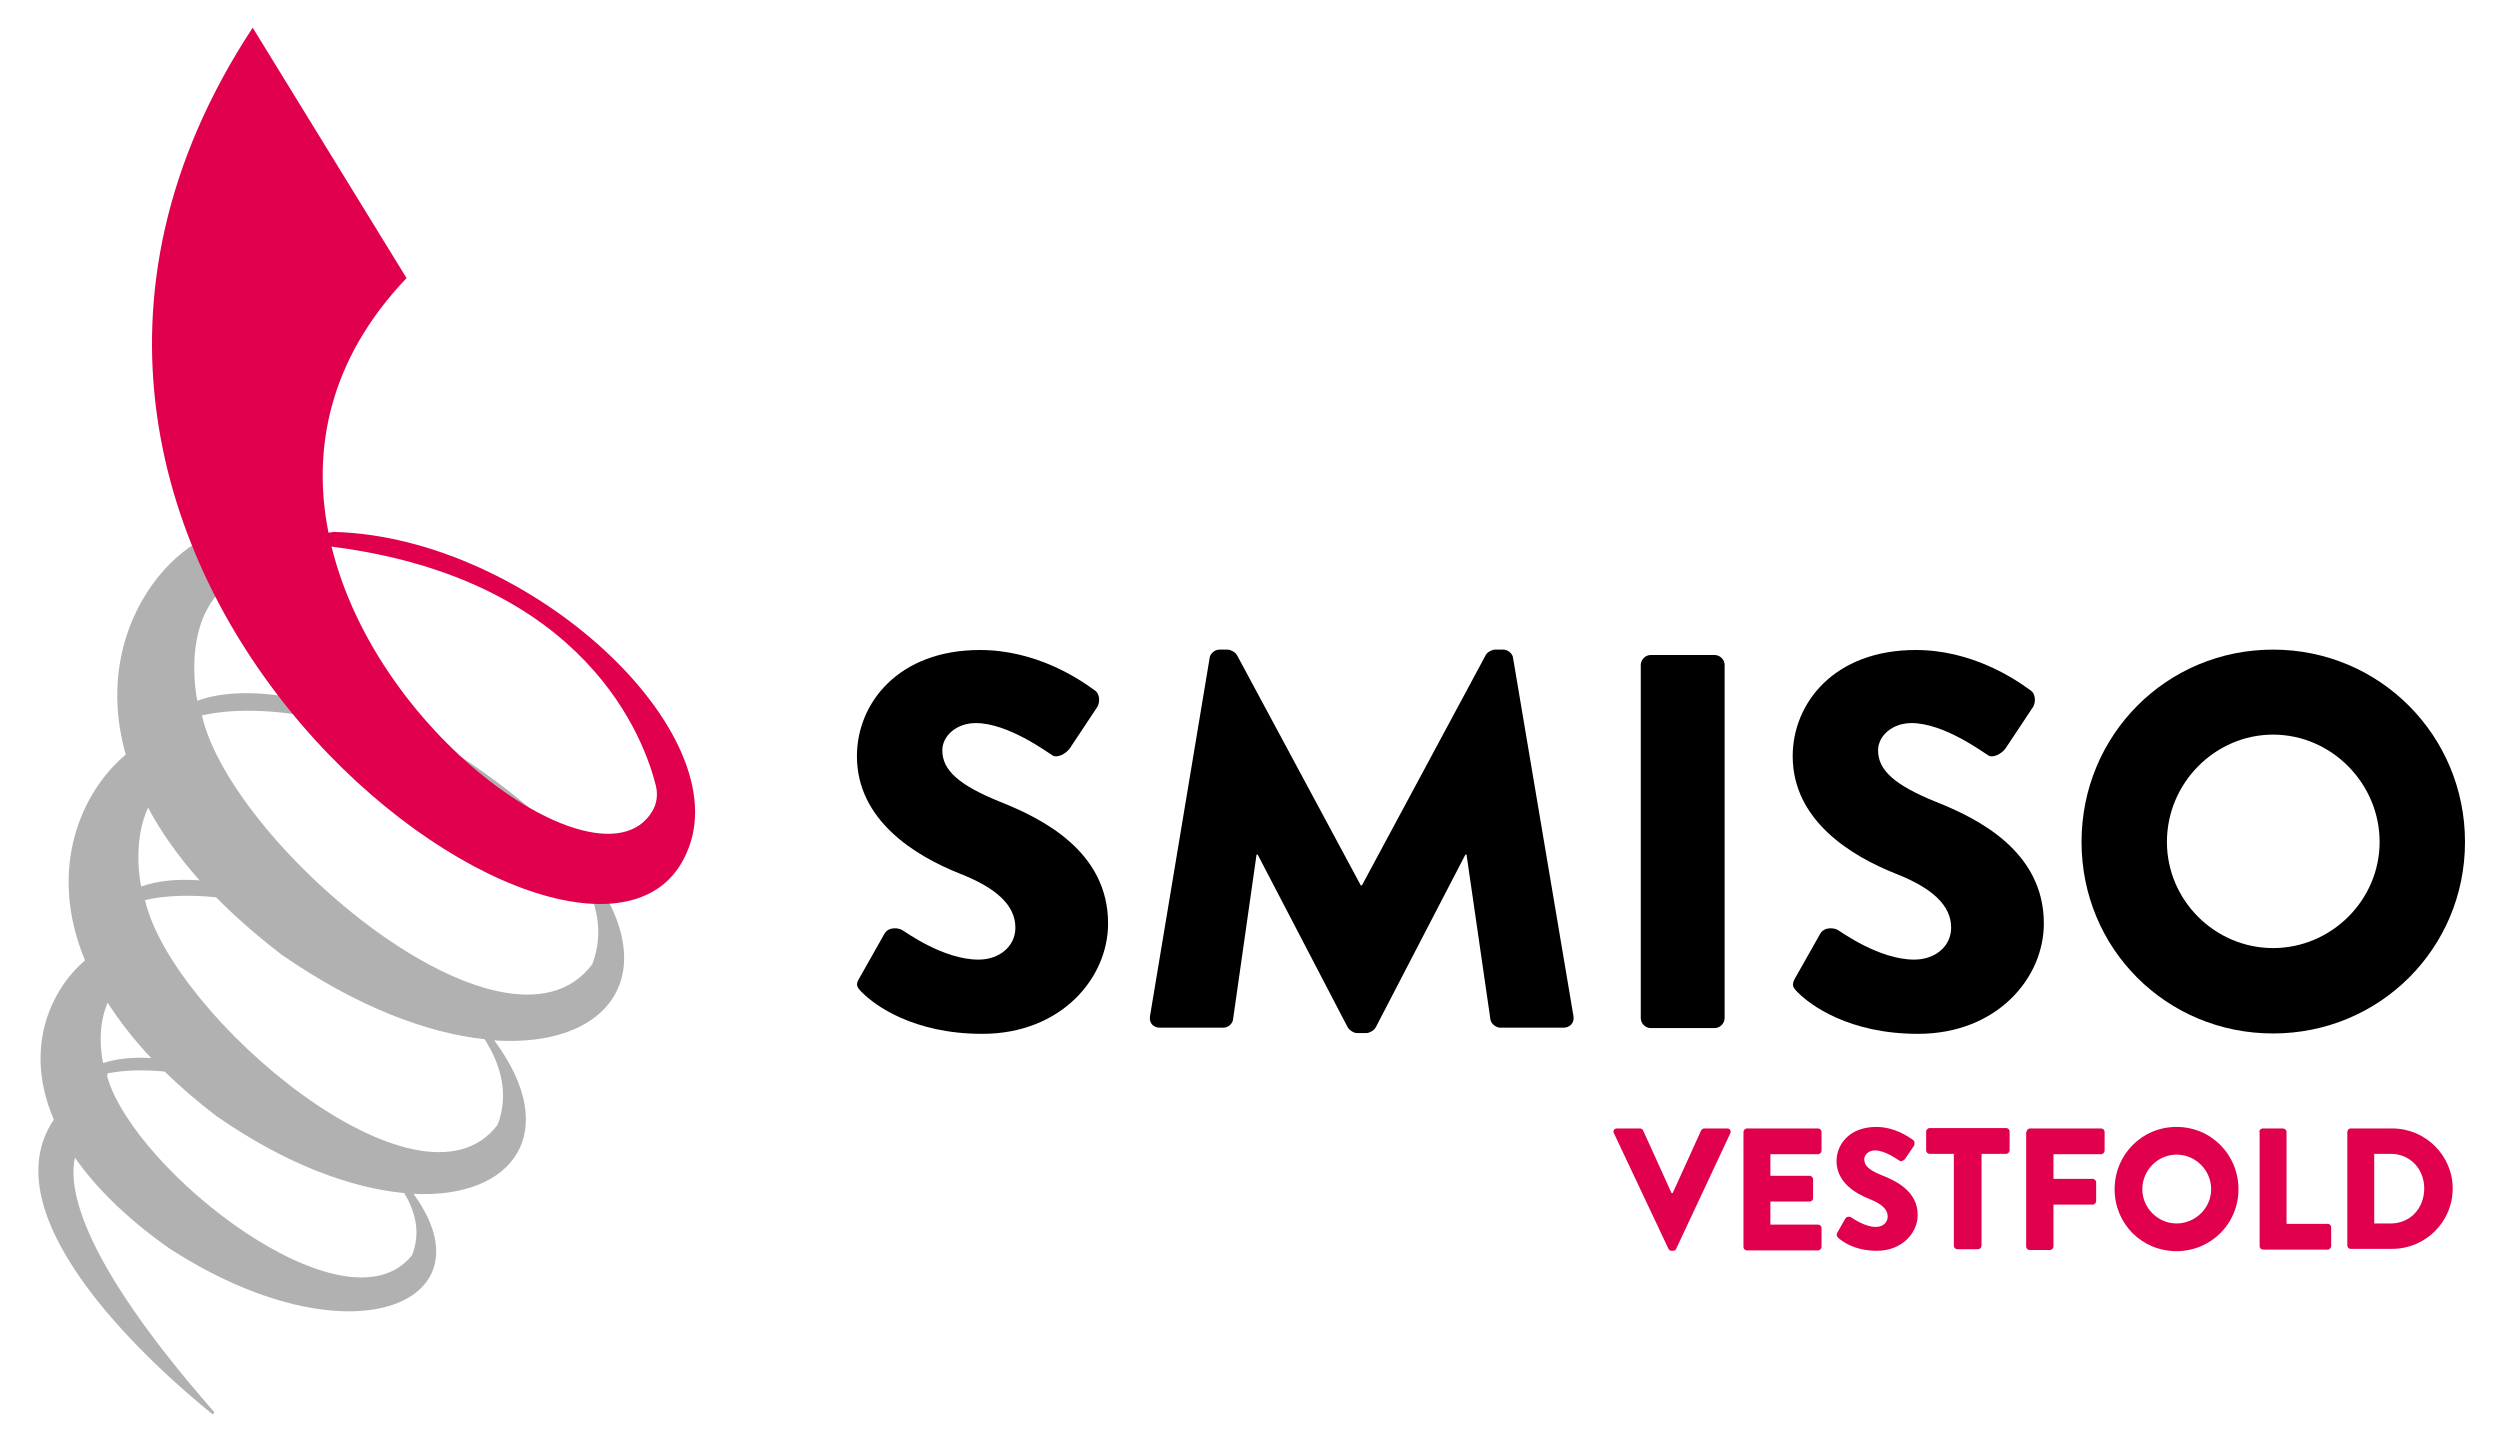 <?xml version="1.0" encoding="utf-8"?>
<!-- Generator: Adobe Illustrator 24.2.3, SVG Export Plug-In . SVG Version: 6.00 Build 0)  -->
<svg version="1.1" id="Layer_1" xmlns="http://www.w3.org/2000/svg" xmlns:xlink="http://www.w3.org/1999/xlink" x="0px" y="0px"
	 viewBox="0 0 650 378" style="enable-background:new 0 0 650 378;" xml:space="preserve">
<style type="text/css">
	.st0{fill:#E0004D;}
	.st1{fill:#B1B1B1;}
</style>
<g>
	<path d="M223.5,254.2l6.5-11.5c1.1-1.8,3.7-1.5,4.7-0.8c0.6,0.3,10.5,7.6,19.7,7.6c5.5,0,9.6-3.5,9.6-8.3c0-5.8-4.9-10.3-14.3-14
		c-11.9-4.7-26.9-14-26.9-30.6c0-13.7,10.7-27.6,32-27.6c14.4,0,25.5,7.3,29.7,10.4c1.7,1,1.4,3.5,0.8,4.4l-7.1,10.7
		c-1,1.5-3.5,2.8-4.7,1.8c-1.2-0.7-11.4-8.3-19.8-8.3c-5,0-8.7,3.3-8.7,7.1c0,5.1,4.2,9,15.1,13.4c10.8,4.3,28,12.8,28,31.6
		c0,14.3-12.3,28.7-32.7,28.7c-18,0-28-7.5-31.2-10.7C222.8,256.7,222.3,256.1,223.5,254.2z"/>
	<path d="M314.5,171.1c0.1-1.2,1.4-2.2,2.5-2.2h2.2c0.7,0,1.9,0.6,2.4,1.4l32.2,59.9h0.3l32.2-59.9c0.4-0.8,1.7-1.4,2.4-1.4h2.2
		c1.1,0,2.4,1,2.5,2.2l15.7,93.1c0.3,1.8-1,3-2.6,3h-16.4c-1.2,0-2.5-1.1-2.6-2.2l-6.2-42.8h-0.3l-23.3,44.9
		c-0.4,0.8-1.7,1.5-2.4,1.5h-2.5c-0.8,0-1.9-0.7-2.4-1.5l-23.4-44.9h-0.3l-6.1,42.8c-0.1,1.1-1.2,2.2-2.6,2.2h-16.4
		c-1.7,0-2.9-1.2-2.6-3L314.5,171.1z"/>
	<path d="M426.6,172.9c0-1.4,1.2-2.6,2.6-2.6h16.6c1.4,0,2.6,1.2,2.6,2.6v91.8c0,1.4-1.2,2.6-2.6,2.6h-16.6c-1.4,0-2.6-1.2-2.6-2.6
		V172.9z"/>
	<path d="M466.8,254.2l6.5-11.5c1.1-1.8,3.7-1.5,4.7-0.8c0.6,0.3,10.5,7.6,19.7,7.6c5.5,0,9.6-3.5,9.6-8.3c0-5.8-4.9-10.3-14.3-14
		c-11.9-4.7-26.9-14-26.9-30.6c0-13.7,10.7-27.6,32-27.6c14.4,0,25.5,7.3,29.7,10.4c1.7,1,1.4,3.5,0.8,4.4l-7.1,10.7
		c-1,1.5-3.5,2.8-4.7,1.8c-1.2-0.7-11.4-8.3-19.8-8.3c-5,0-8.7,3.3-8.7,7.1c0,5.1,4.2,9,15.1,13.4c10.8,4.3,28,12.8,28,31.6
		c0,14.3-12.3,28.7-32.7,28.7c-18,0-28-7.5-31.2-10.7C466.1,256.7,465.7,256.1,466.8,254.2z"/>
	<path d="M591,168.9c27.7,0,49.9,22.3,49.9,50s-22.2,49.8-49.9,49.8c-27.7,0-49.8-22-49.8-49.8S563.3,168.9,591,168.9z M591,246.5
		c15.2,0,27.7-12.5,27.7-27.6c0-15.2-12.5-27.9-27.7-27.9c-15.1,0-27.6,12.6-27.6,27.9C563.4,234.1,575.9,246.5,591,246.5z"/>
</g>
<g>
	<path class="st0" d="M419.6,294.6c-0.3-0.6,0.1-1.2,0.8-1.2h6c0.4,0,0.7,0.3,0.8,0.5l7.4,16.3h0.3l7.4-16.3
		c0.1-0.2,0.4-0.5,0.8-0.5h6c0.7,0,1,0.6,0.8,1.2l-14.1,30.1c-0.1,0.3-0.4,0.5-0.8,0.5h-0.4c-0.4,0-0.6-0.2-0.8-0.5L419.6,294.6z"/>
	<path class="st0" d="M453.3,294.3c0-0.4,0.4-0.9,0.9-0.9h18.5c0.5,0,0.9,0.4,0.9,0.9v4.9c0,0.4-0.4,0.9-0.9,0.9h-12.4v5.6h10.2
		c0.4,0,0.9,0.4,0.9,0.9v4.9c0,0.5-0.4,0.9-0.9,0.9h-10.2v6h12.4c0.5,0,0.9,0.4,0.9,0.9v4.9c0,0.4-0.4,0.9-0.9,0.9h-18.5
		c-0.5,0-0.9-0.4-0.9-0.9V294.3z"/>
	<path class="st0" d="M477.7,320.5l2.1-3.7c0.4-0.6,1.2-0.5,1.5-0.3c0.2,0.1,3.4,2.5,6.4,2.5c1.8,0,3.1-1.1,3.1-2.7
		c0-1.9-1.6-3.3-4.6-4.5c-3.9-1.5-8.7-4.5-8.7-9.9c0-4.4,3.4-8.9,10.3-8.9c4.7,0,8.2,2.4,9.6,3.4c0.5,0.3,0.4,1.1,0.3,1.4l-2.3,3.4
		c-0.3,0.5-1.1,0.9-1.5,0.6c-0.4-0.2-3.7-2.7-6.4-2.7c-1.6,0-2.8,1.1-2.8,2.3c0,1.7,1.3,2.9,4.9,4.3c3.5,1.4,9,4.1,9,10.2
		c0,4.6-4,9.3-10.6,9.3c-5.8,0-9-2.4-10.1-3.4C477.5,321.3,477.4,321.1,477.7,320.5z"/>
	<path class="st0" d="M508.1,300h-6.4c-0.5,0-0.9-0.4-0.9-0.9v-4.9c0-0.4,0.4-0.9,0.9-0.9h19.9c0.5,0,0.9,0.4,0.9,0.9v4.9
		c0,0.4-0.4,0.9-0.9,0.9h-6.4v23.9c0,0.4-0.4,0.9-0.9,0.9h-5.4c-0.4,0-0.9-0.4-0.9-0.9V300z"/>
	<path class="st0" d="M526.9,294.3c0-0.4,0.4-0.9,0.9-0.9h18.5c0.5,0,0.9,0.4,0.9,0.9v4.9c0,0.4-0.4,0.9-0.9,0.9h-12.4v6.4h10.2
		c0.4,0,0.9,0.4,0.9,0.9v4.9c0,0.4-0.4,0.9-0.9,0.9h-10.2v10.9c0,0.4-0.4,0.9-0.9,0.9h-5.3c-0.5,0-0.9-0.4-0.9-0.9V294.3z"/>
	<path class="st0" d="M565.9,293c9,0,16.1,7.2,16.1,16.2c0,9-7.2,16.1-16.1,16.1c-9,0-16.1-7.1-16.1-16.1
		C549.8,300.2,556.9,293,565.9,293z M565.9,318.1c4.9,0,9-4,9-8.9c0-4.9-4-9-9-9c-4.9,0-8.9,4.1-8.9,9
		C557,314,561,318.1,565.9,318.1z"/>
	<path class="st0" d="M587.4,294.3c0-0.4,0.4-0.9,0.9-0.9h5.3c0.4,0,0.9,0.4,0.9,0.9v23.9h10.7c0.5,0,0.9,0.4,0.9,0.9v4.9
		c0,0.4-0.4,0.9-0.9,0.9h-16.8c-0.5,0-0.9-0.4-0.9-0.9V294.3z"/>
	<path class="st0" d="M610.3,294.3c0-0.4,0.4-0.9,0.8-0.9H622c8.6,0,15.7,7,15.7,15.6c0,8.7-7.1,15.7-15.7,15.7h-10.9
		c-0.4,0-0.8-0.4-0.8-0.9V294.3z M621.6,318.1c5.1,0,8.7-4,8.7-9.1c0-5.1-3.7-9-8.7-9h-4.3v18.1H621.6z"/>
</g>
<g>
	<path class="st1" d="M119.9,196.8c0,0-44.5-23.4-68.6-14.6c0,0-5.4-24.5,11.9-32.7c14.7-8.3,1.8-11.4,1.8-11.4
		c-14.3-4.2-42.6,21.8-32.3,58.1c-11.3,9.4-20.6,29.4-10.6,53.5c-9.1,7.8-16,23.1-8.1,41.4c-17.7,26.1,27.9,65.8,41,76.4
		c0.4,0.4,1-0.2,0.5-0.6c-34.8-39.7-37.8-58.1-36-65.9c5.3,7.6,13.1,15.5,24.4,23.5c46.8,30.4,84.5,14.5,63.6-14.1
		c26.1,1.3,38.7-16.1,21-39.9C168.6,273.2,181.3,237.4,119.9,196.8z M154,250.7c-22.3,29.6-93.9-31.1-101.5-64.7
		C90.8,177.5,167.4,215.5,154,250.7z M51.9,228.9c-5.5-0.4-10.8,0-15.2,1.6c0,0-2.5-11.3,1.8-20.5C41.8,216.2,46.2,222.5,51.9,228.9
		z M39.3,275.1c-4.5-0.3-8.8,0.1-12.5,1.3c0,0-2-8.5,1.2-15.7C31,265.4,34.7,270.2,39.3,275.1z M107.1,326.4
		C90,347.7,35,304.6,27.9,280c0-0.3,0-0.6,0-0.9c4.4-0.9,9.5-1,14.9-0.5c3.9,3.8,8.4,7.7,13.5,11.6c18.1,12.6,35.1,18.7,48.8,20
		C108.3,315.5,109.3,321,107.1,326.4z M129.4,292.4c-20.1,26.8-84.8-28.1-91.7-58.4c5.4-1.2,11.7-1.4,18.5-0.7
		c4.8,4.9,10.5,9.9,17,14.9c19.6,13.6,37.9,20.4,52.8,22C130.6,277.4,132.2,285,129.4,292.4z"/>
	<path class="st0" d="M86.9,138.3c-0.5,0.1-1,0.1-1.5,0.2c-4.3-21.6,0.1-45,20.3-66.2l-40-65.1c-92.7,141,88.7,270.3,112.8,214.6
		C192.5,190.8,137.8,139.7,86.9,138.3z M59.7,139C57.1,138.8,56.7,138.7,59.7,139L59.7,139z M169.6,210.9
		c-12.6,21.3-71.1-18.3-83.4-68.8c0.2,0,0.4,0.1,0.6,0.1c65.9,8.6,80.8,50.3,83.7,62C171.1,206.5,170.8,208.9,169.6,210.9z"/>
</g>
</svg>
